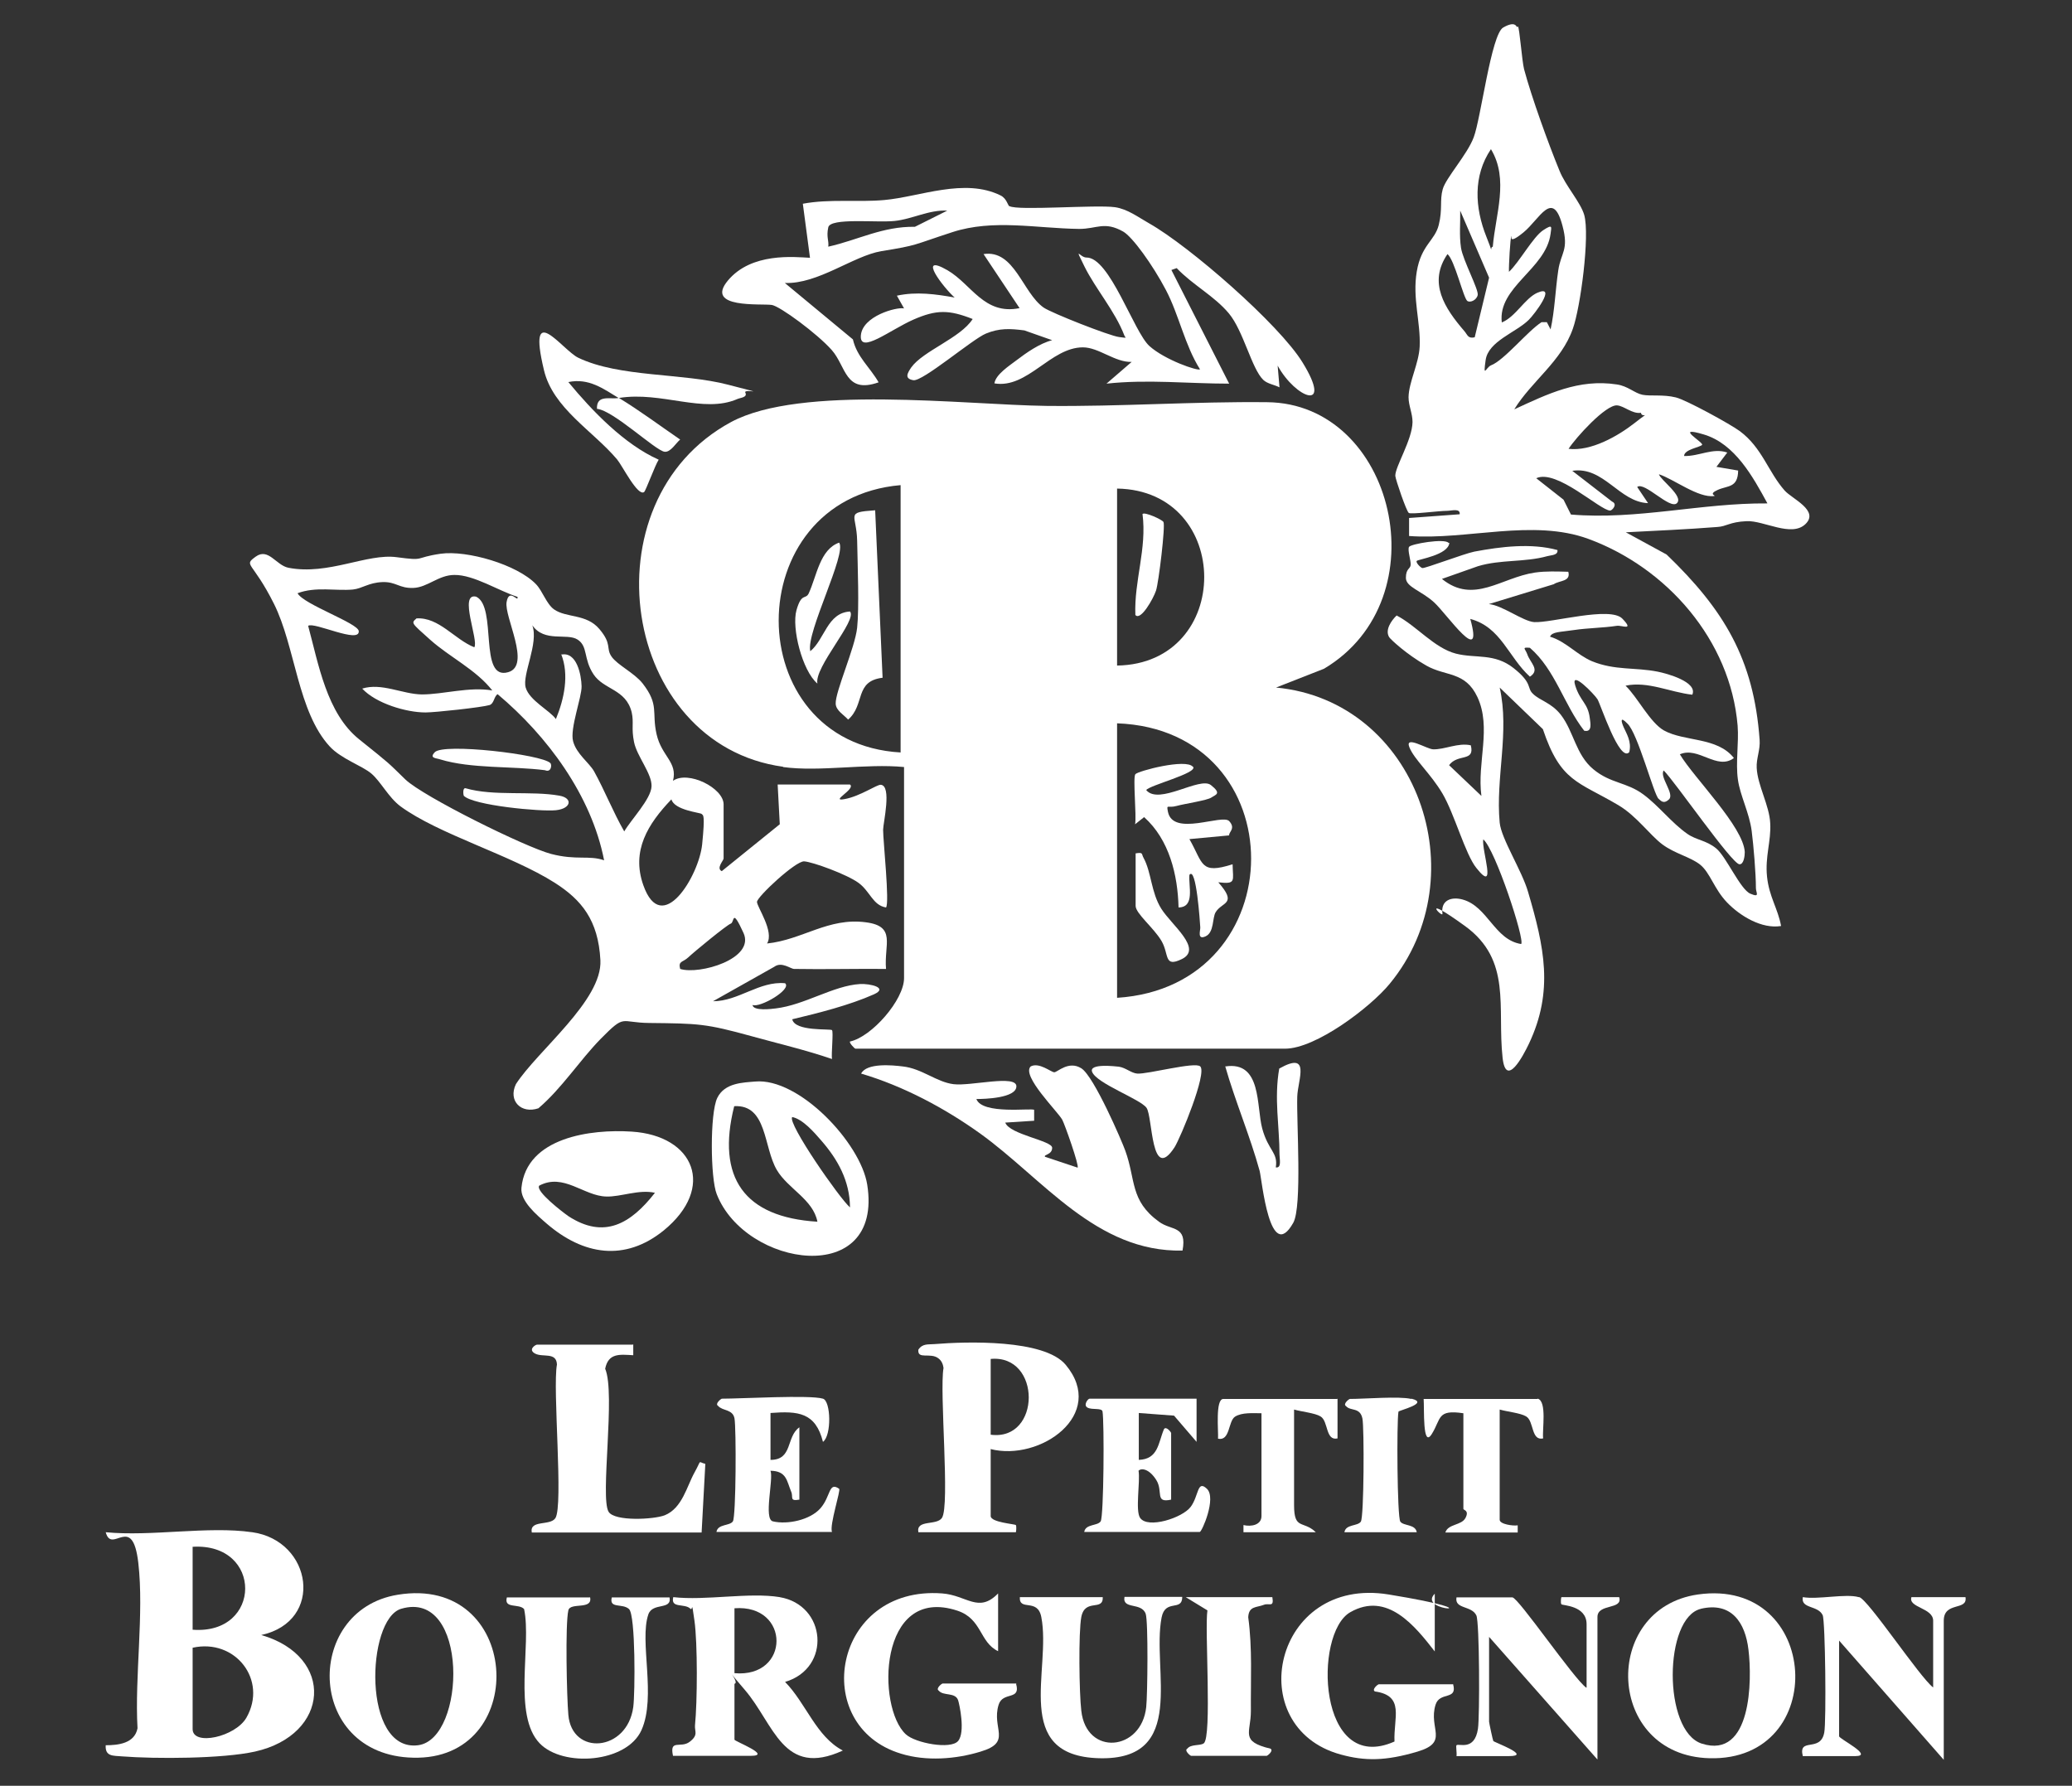 <svg xmlns="http://www.w3.org/2000/svg" id="Calque_1" viewBox="0 0 782 674"><rect x="0" y="0" width="782" height="674" fill="#333333" stroke="none"/><defs><style>      .st0 {        fill: #fff;      }    </style></defs><path class="st0" d="M295.6,289.4c-61.1-8.3-75-100.2-19.7-130.1,26.4-14.2,88-6.5,119.1-6.1,27.7.3,55.8-1.7,83.2-1.4,48.1.4,65.9,74.2,21.5,100.6l-18.1,7.1c53.1,5,76.5,71,42.9,111.8-7.3,8.9-27.9,24.5-39.5,24.5h-162.2c-.2,0-2.4-2.2-2-2.7,8.3-1.8,20.4-15.8,20.4-23.9v-79.7c-14.3-1.4-31.8,1.9-45.7,0ZM339.9,183.1c-61.4,5.3-61.3,97.4,0,100.9v-100.9ZM421.6,251.2c43.9-.7,43.8-66.1,0-66.8v66.8ZM421.6,376.6c67.3-4.3,67.6-101.1,0-103.6v103.6Z"></path><path class="st0" d="M572.9,10c.6.6,1.5,12.9,2.3,16.1,2.8,10.5,9.2,28.2,13.4,38.4,2.3,5.7,7.9,11.8,9.3,16.6,2.2,7.7-1.4,35-4.3,43-4.3,12.3-15.6,19.8-22.1,30.4,12.6-5.8,24.3-11.6,38.7-9.4,4.2.6,6.7,3.3,9.7,3.9s7.8-.2,12.6,1c3.8.9,20.6,10.1,24.1,12.7,8.5,6.3,10.7,15.4,17,22.5,2.8,3.1,13.1,7.5,7.8,12.6s-15.7-1.4-22.2-1.1-7.5,2-11.1,2.2c-11.4.9-23,1.4-34.5,2l15.4,8.4c21.6,20.8,32.9,39.4,35.1,69.9.3,3.8-1.3,7.1-1.1,10.6.3,6.6,4.8,14.2,5.1,20.9.4,6.7-2,12.6-1.2,20.2s4.1,12,5.3,18.6c-7.3,1.2-15.5-3.8-20.4-8.9s-6.4-11.3-10.2-14.3c-3.7-2.9-9.5-4.1-14.2-7.6s-9.7-10.7-16.6-14.8c-15.2-9-21.8-8.7-28.5-28.7l-16.3-15.7c3.8,16.9-1.6,34,0,51,.6,6.1,8.4,18.1,10.7,26.1,6.1,20.7,9.8,37.4.3,57.4-2.1,4.4-8.6,16.8-9.9,5.3-2.1-19.1,3.6-36.9-14.2-49.8s-8.2-2.6-8.5-4.7c-.7-4.9,3.2-6.5,7.6-5.3,9.5,2.6,12,15.2,22.1,16.8,1.5-1.5-9.8-35.8-14.3-39.5-.7,4.1,5.4,20.9-2.6,10.8-4.2-5.2-8.3-20.5-12.8-28.1s-10.7-12.9-12.5-17.5,6.6.7,8.9.8c4.3.2,9.5-2.6,14.3-1.5,1.6,6.4-4.9,3-8.2,7.5l12.2,11.6c-1.7-12.6,3.9-25.7-1.5-37.3-4.6-9.8-11.9-7.7-19.3-11.9s-13.4-9.8-14-10.7c-1.7-2.7.8-6.3,2.8-8.2,7.4,3.8,14.2,12.3,22.4,14.4,7.5,1.9,14.5-.3,21.8,5.5s4.8,7.4,7.3,9.7c2.7,2.6,6.9,3.3,10.5,7.9,4.9,6.4,5.6,15,12.2,20.5s12.6,4.8,19,9.6c5.8,4.3,10.5,10.6,16.5,14.8,3.4,2.4,7.1,2.4,10.9,5.5s9.1,15.5,12.9,17.1,2.1-.4,2.1-2.1c0-5.6-.9-16.1-1.6-21.6-.9-6.9-4.4-13.4-5.2-19.4-.9-6.4.4-13.7-.1-20.3-2.7-32.3-26.7-59.6-56.3-70.5-20.9-7.7-45.9.5-67.7-1.1v-6.8s19.1-1.4,19.1-1.4c.3-2.4-3.1-1.3-4.8-1.3-3.1,0-13.5,1.4-14.4.8s-5-12.6-5.1-14c-.1-3.4,6.4-13.6,6.5-20.3,0-3.3-1.5-6.2-1.5-9.4.1-5.7,3.9-12.7,4.2-19.1.4-9.3-2.8-18.2-1.1-28.3s6.8-11.6,8.3-17.6.3-9.2,1.5-13.5,9.3-13.1,11.7-19.6c2.7-7.1,6.6-38.8,11.1-41.4s5-.4,5.2-.2ZM563.4,93.1c1-12.1,6.2-25.4-.7-36.8-6.8,10.1-6.1,22.1-1.7,33.1s.4,4.1,2.4,3.7ZM585.2,124.4c1.6-7.3,1.8-14.9,2.9-22.3,1-6.9,4.1-7.6,1.6-16.9-3.7-14-8.6-2.5-14.7,2.5s-4.2,1.1-4.6,1.5-1,11.3-.9,13.4c3.8-3.5,9.1-13.2,12.9-15.7s3.1-1.2,2.8,1.4c-1.8,13.3-20,20-18.4,33.4,5.2-2.1,8.7-9.1,13.4-11.2,7.6-3.3-1.2,8.3-3.3,10.3-4.8,4.7-15.2,8-16.2,15.1s.1,2.8,2,2c5-1.9,13.9-13,19.1-16.3h2s1.4,2.7,1.4,2.7ZM556.6,127.2l5.4-22.4-10.9-25.3c.1,4.6-.4,9.3.3,14s6.8,15.9,6.3,17.9-2.9,2.9-3.9,2.2c-1.5-1.1-4.8-15.5-7.5-17.7-7.4,10.8-1.1,20.4,6.4,29.1,1.2,1.4,1.3,2.9,3.9,2.3ZM619.3,155.8c-3.3.5-6.3-2.6-9-2.8-4.3-.3-15.6,12.2-18.3,16.4,8.4,1,18.5-4.7,25-9.8s2.8-1.4,2.3-3.8ZM667,189.9c-5.4-9.9-12.2-22.4-23.9-25.9s0,3-.7,3.9-6.8,1.7-6.8,4.2c5.6.2,10.8-3.2,16.3-1.3l-4.1,5.4,8.2,1.4c-.1,6.6-3.9,5.6-7.7,7.3s-.5,2.1-1.3,2.3c-6,.9-15.3-6.4-20.9-8.2.6,2.2,9.4,8.3,6.8,10.9s-12.3-8.3-15-6.1l4.1,6.1c-10.9-.4-16.7-14-28.6-12.2l15,11.6c2.3,1,0,3.4-.7,3.4-3.8,0-20.2-15.8-27.9-12.2l10.3,8.1,2.8,5.6c25.1,2.1,49.1-4.4,74.1-4.2Z"></path><path class="st0" d="M299.7,365.7c-1.3,0-4.7-2.9-7.5-.8l-23.1,13c9.6,0,17.5-7.7,27.2-6.8,2.7,2.3-9.5,9.4-12.3,8.2.3,2.4,7.2,1.5,8.8,1.3,10.9-1.3,21.7-8.6,31.8-9.2,3.8-.2,10.8,1.4,5.2,3.9-9.2,4.1-21.1,7.1-30.8,9.4,1,4.7,14.4,3.5,15,4.1s-.3,8.9,0,10.9c-9.9-3.4-20.2-5.8-30.3-8.6-17.4-4.8-20.1-4.8-38.6-5-11.3-.1-8.9-3.6-18.4,6-8.1,8.3-14.6,18.6-23.5,26.2-6.5,2.2-11.5-2.8-8.5-9.1,8.1-12.6,32.7-31.6,31.9-46.8s-7.2-22.8-17.2-29.2c-16.5-10.5-43.9-18.3-58.3-28.9-4.5-3.4-7.4-9.3-10.9-12.3s-11.3-5.5-15.7-10.2c-12.2-13.2-13-37.7-21.1-53.9s-11.7-14.3-6.9-17.8,7.7,3.3,12.4,4.2c15,2.9,29.6-5.5,40.8-4s6.3.2,16.6-1.3c10-1.4,28.9,4.1,36,11.5,2.5,2.6,3.9,7.4,6.8,9.5,4.7,3.3,12.2,1.6,17.1,7.4s2.4,7.2,4.6,10.4,8.5,6.1,11.7,10.1c6.4,8.2,3.4,10.8,5.3,19.2s8,10.5,6.2,17.6c5.7-4,19.1,2.7,19.1,8.9v20.4c0,.8-2.9,3.7-.7,4.8l21.9-17.7-.8-15h27.3c2.3,1.7-7.9,6.6-2,5.5s12.1-5.5,13.6-5.4c4.3.3.9,14.5.9,17,0,4.2,2.5,27.7,1.1,29.3-5-.8-6-6.1-10.4-9.3s-17.3-7.9-20.5-8.1-17.8,13.4-17.8,15.3,6.6,11.2,3.8,15.7c13.4-1.4,23.1-9.9,37.3-8,11.6,1.5,6.8,8.4,7.6,17.6-11.6-.1-23.2.2-34.8,0ZM195.4,225.3c-7-2.2-16.6-8.4-23.9-8.3-6,0-10.1,4.7-15.5,4.9s-6.5-2.4-11.7-2.2-7.5,2.4-11.1,2.8c-6.5.6-14-1.2-20.9,1.4,2.2,4.2,22.9,11.3,23.1,14.3.4,4.9-16.9-3.6-19.1-2,3.9,14.4,7,33,19.2,42.8s10.4,8.3,17.5,15.2c6.8,6.5,45.4,25.6,55,28.1s14.3.4,20,2.4c-4.8-24.5-21.4-46.9-40.2-62.7-1.4.9-1.3,3.5-3,4.1-3,.9-20.6,2.8-24.2,2.8-7.3,0-18.7-3.4-23.9-9,7.3-2.3,15.2,2.1,22.5,2.2,8.1,0,17.9-3,26.6-1.5-6.2-7.9-16-12.5-23.4-19.1s-7.2-6.3-5.2-8.1c8.5-.5,14.3,7.9,21.8,10.9,1.8-2.4-6-20.7.7-19.1,8.1,3.8.8,31.8,12.1,28.5,8.8-2.5-1.6-20.9-.6-26.5s4.6.7,4.1-2ZM211.7,247.1c6-1.4,7.7,7.7,7.8,11.9s-4.5,16-3.2,20.8,6,8,7.9,11.3c4.1,7.4,7.2,15.4,11.4,22.7,2.6-4.5,10.1-12.2,10.3-17s-5.5-11.3-6.6-16.7,0-7.3-.9-11.3c-2.2-8.8-10.5-8.4-14.4-14.3s-2-10.5-6-13.1-12.5,1.2-17.1-5.4c2.5,6.8-3.9,18.6-2.5,23.5s9.2,8.7,11.4,11.9c3.1-7.5,5.1-16.7,2-24.5ZM264.8,307.2c-.5-.5-10.3-1.4-11.4-5.5-8.9,9.3-15.2,19.4-10.6,32.4,7,19.8,21-3.6,22.2-15.4s.3-10.9-.1-11.4ZM256.7,365.7c7.2,2.3,28.4-3.8,23.9-13.6s-3.3-4-4.8-3.5-13.9,10.7-16,12.7-3.9,1.3-3.1,4.4Z"></path><path class="st0" d="M381,77.8c3.1,1.8,32.5-.6,39.8.4,4.8.7,8.8,3.8,12.9,6.1,15.2,8.6,49,38,57.9,52.5,11.7,19-2.6,13.6-9.4,1.2l.7,8.2c-1.9-1-4.5-1.3-6.1-2.8-4.4-4.2-7.5-18.5-13-25.1s-13.6-10.7-19.7-17.1l-2,.7,21.8,42.9c-15.6,0-30.7-1.7-46.3,0l9.5-8.2c-6.3.2-12.4-5.5-18.4-5.5-12.2,0-20.9,15.7-33.4,13.6.5-3.4,5.7-6.7,8.3-8.7,3.8-2.9,8.8-6.4,13.5-7.6l-10.5-3.7c-5.4-.7-9.4-.9-14.5,1.2s-23.9,18.2-27.4,17.6-2.2-2.7-.8-4.8c4.5-6.3,18.6-11.1,23.2-18.3-8.9-3.5-13.6-3.6-22.3.2s-20.5,13.3-19.9,6,13.4-10.8,16.3-10.2l-2.7-4.8c7.3-1.6,14.7-.6,21.8.7-4.2-3.7-14.5-17.1-2.7-10.3,9.1,5.3,13.8,17,27.2,14.3l-13.6-20.4c11.7-1.8,14.7,14.6,22.7,20.2,3.1,2.1,24.7,10.6,28.4,11.1s2.3.3,2-.7c-3.5-9.1-10.9-17.6-15-25.9s-1.7-3.4.7-3.4c8.8-.2,17.9,28.1,23.8,33.4s18.3,9.5,19.1,8.8c-5.8-9.2-7.9-20.5-12.9-30s-12.6-20-16.1-22c-7.1-4-9.9-1-16.6-1-16.1-.2-32.4-3.8-47.8,1.2s-12.7,4.9-26.9,7.2c-10.6,1.8-23.9,12.5-36.4,12l25.7,21.3c1.5,6.6,6.5,10.6,9.7,16.2-12.7,4.5-12.2-6-17.7-12.2s-19.5-16.5-22.6-17c-3.9-.6-25.5,1.5-16.6-9.2s25.1-8.9,31-8.6l-2.7-20.4c10.1-1.9,20.6-.5,30.7-1.4,13.5-1.2,30.3-8.5,44-1.7,2.3,1.2,2.6,3.7,3.3,4.1ZM357.6,79.5c-7-.4-13.2,3.2-20,3.9s-24.2-1.3-25,2.4.3,5,0,7.3c11.2-2.5,20.5-7.7,32.7-7.5l12.2-6.1Z"></path><path class="st0" d="M95.2,578.3c22.7,3.2,27.3,33.6,3.4,38.8,28,8.1,25.9,37.7-2.4,44-12.2,2.7-37.4,2.8-50.2,1.8-3.1-.3-6.4.2-6.1-4.2,4.8,0,10.9-.7,12-6.4-1.1-19.7,2.5-43.2.3-62.4s-10-3-12.3-11.6c17.1,1.7,38.7-2.4,55.2,0ZM72.7,583.8v31.3c26.3,2,26.6-32.9,0-31.3ZM72.7,621.9v30.7c0,6.5,16.1,3,20.3-4.3,8.1-14.2-4.2-30-20.3-26.4Z"></path><path class="st0" d="M547,204.9c-.4,4.6-11.8,6.2-12.3,6.8s1.5,2.6,2.1,2.7c1,.2,15.7-5.4,19.6-6.2,10.1-1.9,21.5-3.3,31.4-.6.3,2-2.4,1.9-3.8,2.3-8.6,2.4-17.6,1.2-26.2,3.8l-13.6,4.8c12,9.7,22.3-.5,35.1-2.4,4.2-.6,8.4-.4,12.6-.3,1,3.8-3.3,3.2-5.5,4.7l-24.5,7.5c5,.4,12.9,6.5,17.1,6.8,6.4.4,28.7-6.1,33.3-1.3s-.2,2.4-2.1,2.7c-5.2.8-10.9.8-16.2,1.6s-8.2.6-9,2.5c6,1.8,10.2,6.9,15.9,9.3,8.7,3.5,16.1,2.2,24.7,3.9,3.6.7,15.2,3.9,13.1,8.7-8.3-.9-16.8-5.2-25.2-3.4,4.5,4.3,9.2,13.9,14.5,16.9,7.8,4.3,20.1,2.4,26.4,10.4-6.4,4.8-13.4-4.5-20.4-1.4,5.3,8.9,24,27.3,24.5,36.9,0,1.5-.4,4.7-2,4.6-2.8,0-24.5-31.4-28.6-35.4-1.7,2.4,4.2,8.8,2,10.9s-3.3.2-3.9-.2c-1.7-1.1-7.9-24.9-11.8-28.4-2.8-2.9-2.4-.9-1.4,1.4s3.1,5.4,2.1,9.4c-3.7,4-10.8-18.1-12-20s-10.3-11.3-8.4-5.2,4.8,6.6,5.5,12.3c.2,1.8,1.1,5.5-2.1,4.8-7.7-9.9-10.9-23-20.5-31.3-3.3-.3-1.7.4-1,2.4,1.1,3.3,5,5.9,1,8.5-8.2-7.5-10.9-18.7-22.5-21.8,5.2,18.7-8.7-1.7-13.6-6.2s-10.7-5.8-10.7-9.3,1.6-3.3,1.8-4.8-1.3-5.8-.6-6.9,13.4-3.3,14.9-1.5Z"></path><path class="st0" d="M368.5,414.8c2.2,6,21,3.3,21.8,4.1v4.1s-10.9.7-10.9.7c1.6,4.5,17.7,6.8,17.7,9.5s-3.3,2.5-2.7,3.4l12.3,4.1c.7-.7-4.9-16.5-5.8-18.1-1.7-3.1-15.5-16.6-11.9-20.1,3.2-1.7,7.7,2.2,8.9,2.2s5.4-4.5,10.2-1.5,15.4,27.7,16.6,31.1c4,11,1.7,18.8,12.7,26.8,4.7,3.5,10.7,1.3,8.9,10.9-32.6.7-52.6-27.1-76.4-44.2-13.4-9.6-29-17.9-44.9-22.6,2.1-4.1,11.7-3.2,15.7-2.7,7.3.8,12.7,5.9,19.2,6.7s23.7-3.7,23.7.8-12.2,4.8-15,4.8Z"></path><path class="st0" d="M373.9,547v25.2c0,2.4,9.2,3,9.5,3.4s.1,2.7,0,2.7h-36.8c-.9-4.9,6.9-2.4,8.9-5.4,3.1-4.6-1-47.7.6-56.6-.2-1.4-.7-2.7-1.9-3.6-3-2.4-8,.6-7.6-3.3,1.6-2.4,3.7-1.9,6-2.1,12.1-1,41.5-1.9,49.6,7.8,15.7,18.8-9.7,36.6-28.4,31.8ZM373.9,541.5c19.1,2.5,19.2-30.4,0-28.6v28.6Z"></path><path class="st0" d="M285,408.2c16.6-1.5,39.8,23.2,42.3,38.9,6.2,39.1-46,31.3-56.8,3.6-2.4-6-2.6-30.5.2-36.3s9.9-5.8,14.3-6.2ZM308.5,461.1c-1.6-8.4-11.1-12.4-15.3-19.5-5.1-8.6-3.6-24.8-16.1-24.1-6.8,27,3.8,41.9,31.3,43.6ZM320.8,455.6c-.1-9.9-4.6-18-10.9-25.2-2.6-3-6.9-8-10.9-8.8-2,2.2,18,30.9,21.8,34.1Z"></path><path class="st0" d="M294.2,602.8c17.7,2.9,19.7,26.8,2.1,32,8,8.2,11.7,20.6,21.8,25.9-22.6,10.4-25.9-10-37-22.9s-1.3-2.8-3.9-2.3v21.1c0,.6,14.5,6.1,6.1,6.1h-29.3c-1.4-6.5,2.9-2.7,6.3-5.3s1.8-3.9,2-6.2c.9-8.8,1-31-.2-39.5s-.6-3.6-1.5-4.5c-2.2-2.2-7.6,0-6.5-4.4,12.2,1.4,28.6-1.9,40.2,0ZM277.2,631.5c21.1,1.9,21.2-26.1,0-24.5v24.5Z"></path><path class="st0" d="M640.8,601.8c46.4-6.6,50,63,4.4,61.8-39.2-1-41.1-56.5-4.4-61.8ZM642,607.2c-14.1,3.2-14.5,46.2.3,50.9,18.8,6,19-24,17.6-35.4-1.2-10.4-6.5-18.2-18-15.5Z"></path><path class="st0" d="M150.1,601.9c46.3-7.6,50.1,60.6,7.8,61.5-42.4.9-44-55.6-7.8-61.5ZM151.4,607.2c-13.2,3.9-14.8,54.2,6.4,51.5,18.2-2.4,19.2-59.1-6.4-51.5Z"></path><path class="st0" d="M250.5,464.4c-14.7,11.9-30.4,9.3-44.2-2.6-3.8-3.3-10-8.5-9.5-13.5,1.9-19.1,26.3-22.2,41.6-21.2,23.7,1.5,31.8,21.2,12.1,37.3ZM247.2,450.2c-6-1.4-13,1.6-18.4,1.4-8.5-.2-16.1-9-25.3-4.1-1.5,2.1,9,10.1,11,11.5,13.5,8.8,23.5,2.9,32.6-8.7Z"></path><path class="st0" d="M239,507.4v4.1c-5.1-.3-9.4-.9-10.6,5.1,4,9.3-2,48.7,1.3,54,2.3,3.7,17.1,2.9,21.2,1.3,6.6-2.7,8.3-10.9,11.2-16.1s1.1-4,4.1-3.3l-1.4,25.9h-64.1c-.9-4.9,6.9-2.4,8.9-5.4,3.1-4.7-1.1-48.9.6-58-.2-4.8-5.3-2.6-8.2-4.1s.1-3.4.7-3.4h36.1Z"></path><path class="st0" d="M383.5,635.6c1.8,6.3-5,2.7-6.6,7.8-2.8,9,5.3,14.1-6.8,17.7-9.4,2.9-20.6,3.7-30,.8-34.9-10.5-25.7-63.6,15.5-60.5,9.3.7,13.7,7.6,21.1,0v21.8c-7.1-3.4-6-12.2-15.4-15.3-29.9-9.8-30.5,36.6-19.4,46.7,3.6,3.3,16.9,5.8,19.7,2.5s.5-13.9,0-15.4c-1.1-3.1-5.6-1.5-7.3-3.6-1.3-.8,1.2-2.7,1.4-2.7h27.9Z"></path><path class="st0" d="M548.4,635.6c1.8,6.3-5,2.7-6.6,7.8-2.8,9,5.3,14.1-6.8,17.7s-19.9,3.6-29,1.1c-37.6-10.3-25.4-67.5,18.1-60.4s10.1,7,17.4-.3v21.8c-7.4-9.5-17.9-22.8-31.9-14.8s-12.3,61.7,16.7,48.8c-.4-9,4-17.3-7.4-18.9-1.3-.8,1.2-2.7,1.4-2.7h27.9Z"></path><path class="st0" d="M701.7,602.8c3.4.9,22.8,30.2,27.9,34.1v-25.2c0-4.9-9.5-4.9-8.2-8.9h20.4c.9,5.3-8.2,1.5-8.2,8.9v52.5l-39.5-45v36.1c0,1,13.3,7.5,6.1,7.5h-19.8c-1.8-7.3,6.7-1.2,8.1-8.9.8-4,.4-42.1-.6-44.3-1.8-3.8-8.3-2.3-7.5-6.8,5.7,1,16.2-1.4,21.1,0Z"></path><path class="st0" d="M598.8,636.9v-23.9c0-7.1-9.1-7-9.5-7.5s-.1-2.7,0-2.7h21.8c1.5,4.9-8.2,2.3-8.2,7.5v53.8l-40.9-46.3v32c0,.4,1.4,7,1.6,7.3.3.5,14.8,5.7,5.9,5.7h-19.8c.2-1.1-.3-3.8,0-4.1.9-.8,6.8,2.3,8.1-6.2.7-4.6.6-40.3-.6-42.8-1.8-3.8-8.3-2.3-7.5-6.8h21.1c2.2,0,23.3,30.9,27.9,34.1Z"></path><path class="st0" d="M222.7,602.8c1.1,5-7.5,1.8-8.2,5-1.2,5.2-.6,32.7,0,39.4,1.3,15.6,22.2,14,24.5-2.9.7-5.1.9-34.7-1.6-37s-7.6,0-6.5-4.4h21.8c.9,4.9-6.4,1.8-8,6.4-3.5,10.1,3.1,31-2.6,43.7-5.6,12.4-29.6,14.1-38.4,5-10.3-10.7-3-37.2-5.9-50.7-2-2.2-7.7,0-6.5-4.4h31.3Z"></path><path class="st0" d="M416.2,602.8c.2,5.5-6.7.3-8.1,7.5-1.1,5.8-.8,28.9,0,35.4,1.9,17.2,22.7,15.3,24.5-1.4.5-4.6.8-32.3-.2-35.2-1.6-4.5-8.9-1.5-8-6.4h21.8c0,5.7-6.4.6-7.8,7.8-3.8,19.7,10,54-23.6,53.1-33.1-.9-17.9-33.4-21.8-53.3-1.4-7.3-8.4-2-8.1-7.5h31.3Z"></path><path class="st0" d="M451.6,527.9v16.3s-8.5-9.9-8.5-9.9l-13.3-1v17.7c7.4-.3,7.3-6.4,9.5-11.6.8-1.3,2.7,1.2,2.7,1.4v25.2c-6.3,1.4-2.9-3.1-5.6-7.4s-5.7-4.6-6.7-3.5c.7,4-1.3,15.1.6,17.8,2.9,4.2,16,0,19.1-4.2s2.4-10.3,6.1-6.8-1.9,16.3-2.7,16.3h-43.6c.5-3.1,5-2.2,6.2-4s1.4-37.7.7-41.5c-.3-1.4-3.8-.5-5.6-1.4s.1-3.4.7-3.4h40.2Z"></path><path class="st0" d="M310.6,527.9c3,.9,3.3,13.9,0,16.3-2.8-11.1-9.3-11.7-19.8-10.9v17.7c8.5,0,5.8-8.7,10.9-12.3v27.3c-3.9.7-2.2-1-3.1-3-1.7-4.1-1.7-7.8-7.8-7.9,1.2,3.2-2.7,18.3.9,19.1,5.5,1.3,14.1-.5,18-5s3-10.1,7-7.3c.7.5-3.7,13.7-2.7,16.3h-43.6c.5-3.1,5-2.2,6.2-4s1.3-35.4.6-38.9-4.5-2.7-6.2-4.7c-1.3-.8,1.2-2.7,1.4-2.7,7.5,0,33.3-1.5,38.2,0Z"></path><path class="st0" d="M233.6,150.3c-5.9-3.6-11.4-7.7-19.1-6.1,9,10.9,21.1,23.5,34.1,29.3-1.3,1.9-4.9,11.8-5.5,12.2-2.4,1.8-8.2-9.9-10.2-12.3-9.1-10.8-24.2-19.3-27.6-33.7-6.5-27.1,6.9-7.6,12.9-4.7,15.6,7.5,39.4,5.7,56.6,10.2s5.6,1.2,6.5,3-1.9,1.9-3,2.4c-12.8,5.6-28.6-3-44.7-.4,7.9,4.8,15.5,10.5,23.1,15.7-1.6,1.3-3.6,4.9-5.9,4.6-3.5-.5-19.3-15.6-25.5-16.2-.2-5.5,4.9-3.5,8.2-4.1Z"></path><path class="st0" d="M480.2,602.8c.7,4.1-1.2,2.1-3.2,2.9-2.8,1.1-5.7.4-5.9,4.7,1.6,11.7.9,23.6,1,35.4,0,8.3-4.2,11.4,7.4,14.2,1.3.8-1.2,2.7-1.4,2.7h-28.6c-.2,0-2.7-2-1.4-2.7,1.4-1.8,4.7-1,6.2-2,3.2-2.3.3-43.2,1.4-50.2l-8.2-5h32.7Z"></path><path class="st0" d="M580.4,527.9c3.5,1.1,1.6,11.7,2,15-4.6,1-3.4-6.5-6.4-8.3-2.1-1.3-7.3-1.8-10-2.6v41.6c0,1.7,5.1,2.4,6.8,2.1v2.7h-27.3c1-3.3,6.1-2.6,7.6-5.5s-.8-2.9-.8-3.4v-36.1c-10-1.5-8.3,2-11.9,7.8s-2.8-9.8-3.1-13.2h42.9Z"></path><path class="st0" d="M504.8,527.9v15c-4.6,1-3.4-6.5-6.4-8.3-2.1-1.3-7.3-1.8-10-2.6v36.1c0,9.5,3.4,5.6,8.2,10.2h-27.3v-2.7c2.9.7,6.8,0,6.8-3.4v-38.8c-3,0-7.4-.4-10,1.3s-1.8,9.3-6.4,8.3c.2-2.7-1.1-15,2-15h42.9Z"></path><path class="st0" d="M462.5,402.5c13.8-2.1,11.6,15.1,13.9,23.5s6,8.9,5.1,14.6c2.3.4,1.4-3.2,1.4-4.8,0-10.7-2.1-21.2-.1-32.5,12.1-6.8,7,4.2,6.8,10.6-.3,9.7,1.9,41.5-1.5,47.6-8.9,15.8-11.8-16.1-12.7-19.6-3.5-12.8-9.3-26.5-13-39.5Z"></path><path class="st0" d="M532.7,527.9c7,1.7-4.8,4.4-4.9,4.9-.7,3.8-.5,39.8.7,41.5s5.7.9,6.2,4h-27.3c.5-3.1,5-2.2,6.2-4s1.3-35.4.6-38.9c-.9-4.4-4.5-2.7-6.2-4.7-1.3-.8,1.2-2.7,1.4-2.7,5.7,0,18.7-1.1,23.2,0Z"></path><path class="st0" d="M453,402.5c2.6,2.6-7.4,26.8-9.7,30.5-9,13.8-8.2-11.6-10.6-14.9s-18.7-9.1-20.5-13.5c-1.4-3.4,9-2.1,10.1-2,2.6.4,4.6,2.4,6.9,2.6,3.9.3,21.9-4.6,23.8-2.7Z"></path><path class="st0" d="M450.3,289.4c1.8,2.4-16.6,7-17.7,8.8,4.8,5.8,20.2-5.2,24.4-1.9s1.8,3.6.2,4.7-9.9,2.3-13.2,3.2-3.8-.9-3.2,2.2c1.9,9.5,20.5.7,23.1,3.5s-.2,4.1,0,5.4l-15,1.4c5.3,9.3,4,13.4,16.3,9.5.1,6.3,1.5,7.6-5.4,6.8,7.4,8.4,1.4,7.3-1,11.3-1.3,2.1-.5,7.6-3.8,9.1s-1.9-2.3-2-3.4c-.1-1.7-1.5-23.3-4.1-19.8-.4,4.3,2.2,12.2-4.1,12.3-.3-12.3-3.5-25.6-13-34.1l-3.4,2.7c.6-3.2-.9-17.7.1-18.9s19.1-6,21.7-2.8Z"></path><path class="st0" d="M428.5,322.1c3.1-.5,2.2.1,3.1,1.7,3,5.5,2.8,13,6.7,19.2s15.8,15.1,7.7,19c-6.8,3.3-4.7-1.8-7.6-6.8s-9.8-10.4-9.8-13.3v-19.8Z"></path><path class="st0" d="M330.3,192.6l2.8,63.2c-10.7,1.3-6.5,10.1-13,15.8-1.6-1.8-4.6-3.4-4.7-6-.2-4.5,7.3-21.1,8.1-28.7s.2-22.7,0-32.8-4.7-10.7,6.7-11.5Z"></path><path class="st0" d="M305.8,245.8c5.5-4.5,6.4-14.5,15-15,2.9,3.2-13.6,21-12.3,27.2-5.7-4.8-9.8-21-7.9-27.7s3.4-3.9,4.6-6.3c3.1-6.7,4.2-16.6,11.5-19.2,3,4.1-12.5,33.9-10.9,40.9Z"></path><path class="st0" d="M439.1,197c.8,1.3-1.8,22.9-2.8,25.9s-5.8,11.6-7.8,9.2c-.5-12.9,4.4-25,2.7-38.1.8-.9,7.4,2.1,7.9,3Z"></path><path class="st0" d="M207.7,288c.7.7.3,3.7-2,2.7-12.3-1.6-27.9-.5-39.6-4.1-1.5-.5-4.2-.4-2-2.7,3.3-3.5,40.3.8,43.6,4.1Z"></path><path class="st0" d="M175,300.2c-.1-.1-.5-2.9.7-2.7,10.6,3.1,24.8.9,35.4,2.8,5.2.9,4.5,4.9-1.3,5.5-5.6.6-31.4-1.8-34.8-5.5Z"></path></svg>